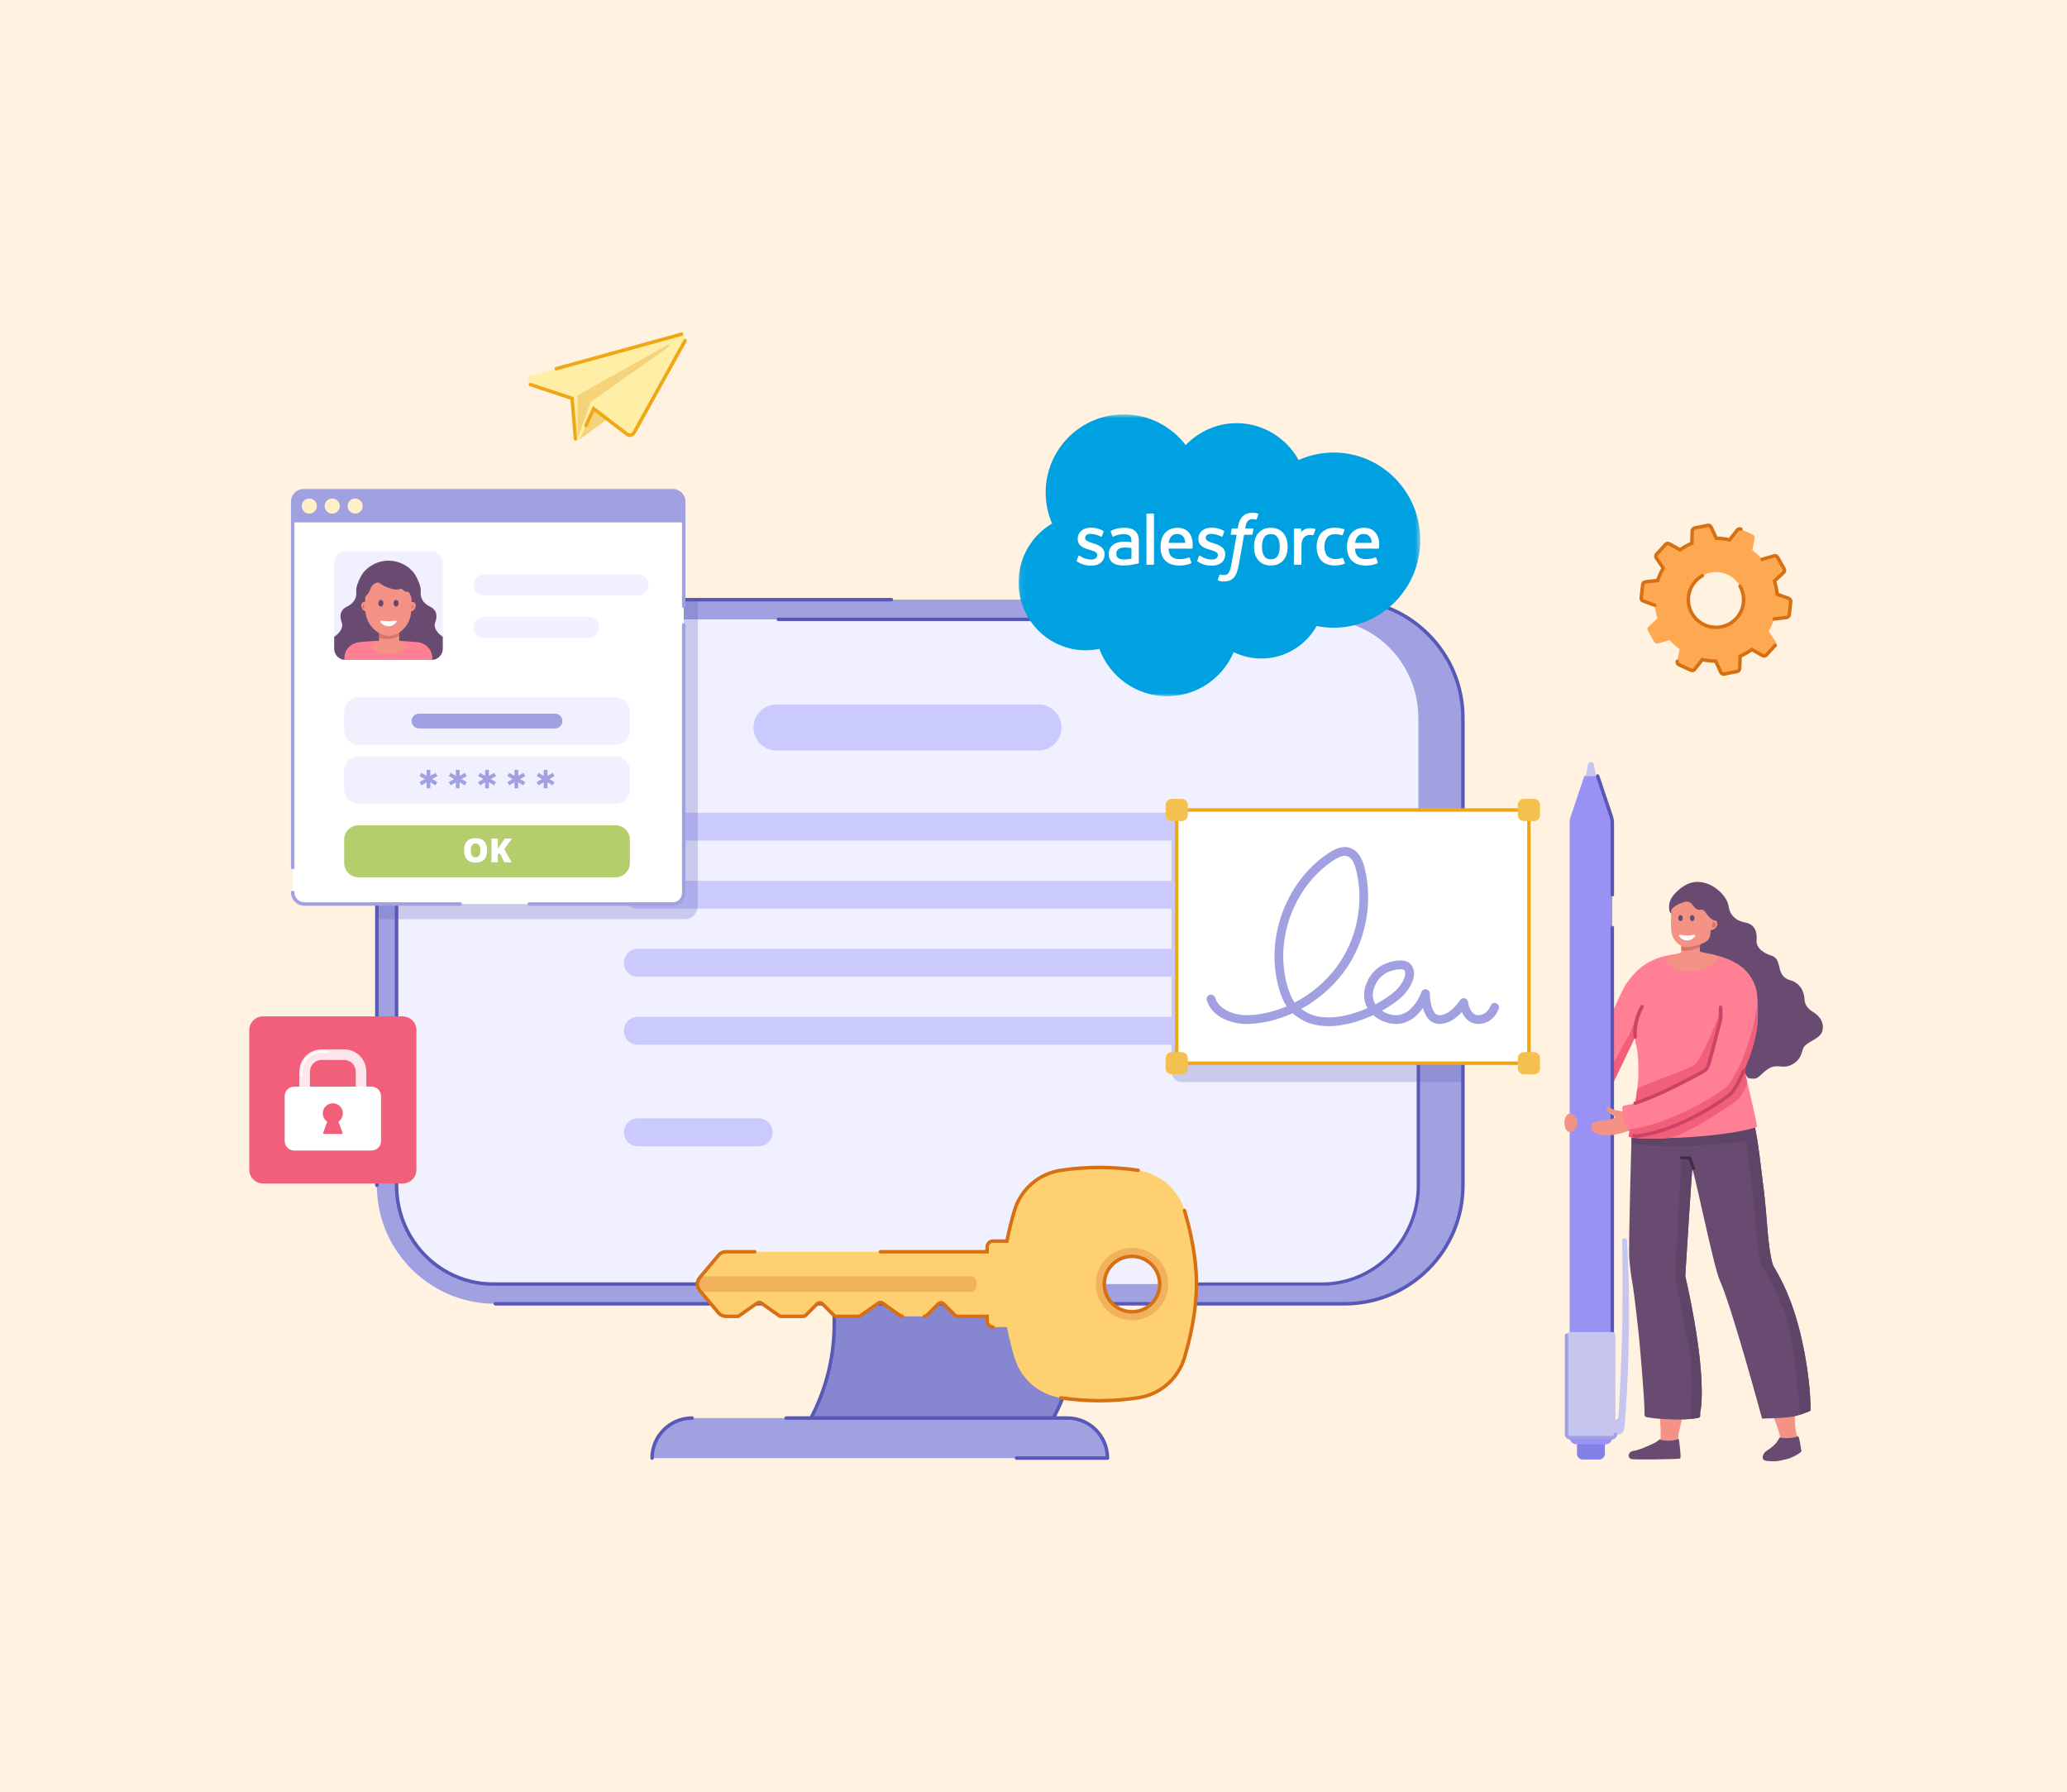 <svg width="398" height="345" viewBox="0 0 398 345" fill="none" xmlns="http://www.w3.org/2000/svg">
<rect width="398" height="345" fill="#FFF2E0"/>
<path d="M111.262 84.859L117.101 80.581L114.104 77.859L111.262 84.859Z" fill="#F5D37B"/>
<path d="M131.419 64.429L101.975 72.487C101.587 72.594 101.573 73.856 102.123 74.043L110.151 76.698L110.796 84.488C110.828 84.912 111.407 85.008 111.573 84.617L114.316 78.679L120.724 83.591C121.169 83.931 121.811 83.797 122.082 83.308L131.911 65.585C132.121 65.228 131.817 64.32 131.419 64.43V64.429Z" fill="#FFEEA6"/>
<path d="M102.123 73.124C101.741 72.998 101.754 72.452 102.142 72.346L115.667 68.623L131.241 64.335C131.641 64.225 131.971 64.657 131.761 65.013L121.825 82.933C121.705 83.15 121.419 83.209 121.222 83.058L112.93 76.698L102.122 73.124L102.123 73.124Z" fill="#FFEEA6"/>
<path d="M111.195 83.939L111.216 76.129L128.526 66.395C128.769 66.265 128.984 66.606 128.762 66.769L113.726 77.389L111.401 83.973C111.357 84.077 111.203 84.051 111.195 83.939Z" fill="#F5D37B"/>
<path d="M107.112 71.314C106.965 71.314 106.83 71.216 106.789 71.067C106.74 70.888 106.845 70.704 107.024 70.655L131.153 64.012C131.332 63.963 131.516 64.067 131.565 64.246C131.614 64.425 131.509 64.609 131.331 64.658L107.201 71.301C107.172 71.309 107.142 71.314 107.112 71.314Z" fill="#EFA716"/>
<path d="M121.282 84.114C121.009 84.114 120.742 84.024 120.521 83.855L114.445 79.198L113.124 82.059C113.046 82.227 112.847 82.3 112.679 82.222C112.511 82.145 112.438 81.945 112.515 81.777L114.188 78.156L120.929 83.323C121.063 83.425 121.234 83.465 121.4 83.43C121.565 83.395 121.707 83.291 121.789 83.143L131.618 65.42C131.708 65.258 131.912 65.199 132.074 65.289C132.236 65.379 132.294 65.583 132.205 65.745L122.376 83.468C122.199 83.786 121.893 84.012 121.536 84.086C121.452 84.104 121.366 84.112 121.281 84.112L121.282 84.114Z" fill="#EFA716"/>
<path d="M110.797 84.822C110.624 84.822 110.478 84.69 110.463 84.514L109.837 76.945L102.019 74.36C101.843 74.302 101.748 74.113 101.806 73.937C101.864 73.76 102.054 73.666 102.23 73.724L110.469 76.448L111.132 84.459C111.147 84.643 111.01 84.806 110.825 84.821C110.816 84.821 110.807 84.822 110.798 84.822H110.797Z" fill="#EFA716"/>
<path d="M201.983 274.552H155.281C158.784 268.605 160.631 261.83 160.631 254.928V241.213H207.332V254.901C207.332 261.465 205.661 267.921 202.477 273.661L201.983 274.552Z" fill="#8686D1"/>
<path d="M201.986 274.887H155.285C155.164 274.887 155.053 274.823 154.994 274.718C154.934 274.614 154.935 274.485 154.995 274.382C158.465 268.492 160.299 261.765 160.299 254.929V241.214C160.299 241.029 160.449 240.879 160.634 240.879H207.335C207.52 240.879 207.67 241.029 207.67 241.214V254.902C207.67 261.507 205.977 268.049 202.773 273.824L202.279 274.715C202.22 274.821 202.107 274.887 201.985 274.887H201.986ZM155.867 274.217H201.789L202.187 273.499C205.337 267.823 207.001 261.393 207.001 254.902V241.549H160.97V254.929C160.97 261.69 159.207 268.346 155.866 274.218L155.867 274.217Z" fill="#5858B7"/>
<path d="M205.529 272.996H133.273C129.013 272.996 125.559 276.45 125.559 280.711H213.244C213.244 276.45 209.789 272.996 205.529 272.996Z" fill="#A1A1E2"/>
<path d="M258.872 251H95.366C87.61 251 80.759 247.129 76.639 241.215C74.067 237.522 72.559 233.033 72.559 228.192V138.25C72.559 125.653 82.77 115.442 95.367 115.442H258.873C271.47 115.442 281.681 125.653 281.681 138.25V228.192C281.681 240.789 271.47 251 258.873 251H258.872Z" fill="#A1A1E2"/>
<path d="M94.919 247.202C88.851 247.202 83.153 244.152 79.678 239.043C77.507 235.851 76.359 232.099 76.359 228.191V138.249C76.359 127.767 84.685 119.239 94.919 119.239H254.545C264.779 119.239 273.105 127.767 273.105 138.249V228.191C273.105 238.673 264.779 247.201 254.545 247.201H94.919V247.202Z" fill="#F0F0FF"/>
<path d="M254.542 247.518H230.391C230.215 247.518 230.074 247.376 230.074 247.202C230.074 247.028 230.216 246.886 230.391 246.886H254.542C264.601 246.886 272.784 238.5 272.784 228.192V192.758C272.784 192.583 272.926 192.442 273.101 192.442C273.276 192.442 273.417 192.583 273.417 192.758V228.192C273.417 238.848 264.949 247.518 254.541 247.518H254.542Z" fill="#5858B7"/>
<path opacity="0.25" d="M281.681 157.328H225.578V206.321C225.578 207.424 226.472 208.318 227.575 208.318H281.681V157.327V157.328Z" fill="#5B5BB5"/>
<path d="M254.547 119.575H149.874C149.689 119.575 149.539 119.425 149.539 119.24C149.539 119.055 149.689 118.905 149.874 118.905H254.547C254.732 118.905 254.882 119.055 254.882 119.24C254.882 119.425 254.732 119.575 254.547 119.575Z" fill="#5858B7"/>
<path d="M205.316 247.537H94.918C88.738 247.537 82.937 244.432 79.4 239.232C77.191 235.984 76.023 232.166 76.023 228.191V138.249C76.023 127.582 84.499 118.904 94.918 118.904H113.833C114.018 118.904 114.168 119.054 114.168 119.239C114.168 119.424 114.018 119.574 113.833 119.574H94.918C84.869 119.574 76.694 127.952 76.694 138.249V228.191C76.694 232.031 77.822 235.718 79.954 238.854C83.366 243.871 88.96 246.867 94.917 246.867H205.315C205.5 246.867 205.65 247.017 205.65 247.202C205.65 247.387 205.5 247.537 205.315 247.537H205.316Z" fill="#5858B7"/>
<path d="M125.558 281.045C125.373 281.045 125.223 280.895 125.223 280.71C125.223 276.271 128.834 272.661 133.272 272.661C133.457 272.661 133.607 272.811 133.607 272.996C133.607 273.181 133.457 273.331 133.272 273.331C129.203 273.331 125.893 276.641 125.893 280.71C125.893 280.895 125.743 281.045 125.558 281.045Z" fill="#5858B7"/>
<path d="M213.245 281.045H195.717C195.532 281.045 195.382 280.895 195.382 280.71C195.382 280.525 195.532 280.375 195.717 280.375H212.902C212.726 276.461 209.488 273.331 205.53 273.331H151.366C151.181 273.331 151.031 273.181 151.031 272.996C151.031 272.811 151.181 272.661 151.366 272.661H205.53C209.969 272.661 213.58 276.272 213.58 280.71C213.58 280.895 213.43 281.045 213.245 281.045Z" fill="#5858B7"/>
<path d="M258.876 251.335H95.37C95.185 251.335 95.035 251.185 95.035 251C95.035 250.815 95.185 250.665 95.37 250.665H258.876C264.879 250.665 270.522 248.327 274.767 244.083C279.012 239.838 281.35 234.195 281.35 228.192V138.25C281.35 132.247 279.012 126.604 274.767 122.359C270.523 118.115 264.879 115.777 258.876 115.777H210.412C210.227 115.777 210.076 115.627 210.076 115.442C210.076 115.257 210.227 115.107 210.412 115.107H258.876C265.058 115.107 270.87 117.514 275.241 121.885C279.612 126.257 282.02 132.068 282.02 138.25V228.192C282.02 234.373 279.612 240.185 275.241 244.556C270.87 248.927 265.058 251.335 258.876 251.335Z" fill="#5858B7"/>
<path d="M72.562 228.527C72.377 228.527 72.227 228.377 72.227 228.192V138.25C72.227 132.068 74.634 126.257 79.005 121.885C83.376 117.514 89.188 115.107 95.37 115.107H171.638C171.823 115.107 171.973 115.257 171.973 115.442C171.973 115.627 171.823 115.777 171.638 115.777H95.37C89.367 115.777 83.724 118.115 79.479 122.359C75.235 126.603 72.897 132.247 72.897 138.25V228.192C72.897 228.377 72.747 228.527 72.562 228.527Z" fill="#5858B7"/>
<path d="M226.65 174.932H122.811C121.328 174.932 120.125 173.729 120.125 172.245C120.125 170.762 121.328 169.559 122.811 169.559H226.65C228.134 169.559 229.337 170.762 229.337 172.245C229.337 173.729 228.134 174.932 226.65 174.932Z" fill="#CACAFF"/>
<path d="M226.65 156.459H122.811C121.328 156.459 120.125 157.662 120.125 159.146C120.125 160.63 121.328 161.832 122.811 161.832H226.65C228.134 161.832 229.337 160.63 229.337 159.146C229.337 157.662 228.134 156.459 226.65 156.459Z" fill="#CACAFF"/>
<path d="M199.954 135.622H149.508C147.059 135.622 145.074 137.607 145.074 140.055C145.074 142.504 147.059 144.489 149.508 144.489H199.954C202.403 144.489 204.388 142.504 204.388 140.055C204.388 137.607 202.403 135.622 199.954 135.622Z" fill="#CACAFF"/>
<path opacity="0.25" d="M95.367 115.443C82.77 115.443 72.559 125.654 72.559 138.251V176.954H131.807C133.221 176.954 134.366 175.822 134.366 174.427V115.443H95.367Z" fill="#5B5BB5"/>
<path d="M226.65 182.658H122.811C121.328 182.658 120.125 183.86 120.125 185.344C120.125 186.828 121.328 188.031 122.811 188.031H226.65C228.134 188.031 229.337 186.828 229.337 185.344C229.337 183.86 228.134 182.658 226.65 182.658Z" fill="#CACAFF"/>
<path d="M226.65 195.756H122.811C121.328 195.756 120.125 196.958 120.125 198.442C120.125 199.926 121.328 201.129 122.811 201.129H226.65C228.134 201.129 229.337 199.926 229.337 198.442C229.337 196.958 228.134 195.756 226.65 195.756Z" fill="#CACAFF"/>
<path d="M146.076 215.302H122.811C121.328 215.302 120.125 216.505 120.125 217.988C120.125 219.472 121.328 220.675 122.811 220.675H146.076C147.56 220.675 148.763 219.472 148.763 217.988C148.763 216.505 147.56 215.302 146.076 215.302Z" fill="#CACAFF"/>
<path d="M219.152 269.102C223.368 268.474 226.846 265.467 228.065 261.382C229.233 257.468 230.382 252.315 230.382 247.203C230.382 242.091 229.232 236.938 228.065 233.024C226.846 228.939 223.368 225.931 219.152 225.304C214.214 224.568 209.194 224.568 204.256 225.304C200.04 225.932 196.562 228.939 195.343 233.024C194.819 234.781 194.299 236.789 193.884 238.93H191.205C190.576 238.93 190.067 239.439 190.067 240.068V240.985H139.8C139.238 240.985 138.705 241.233 138.344 241.664L134.722 245.98C134.129 246.687 134.129 247.718 134.722 248.426L138.344 252.742C138.705 253.173 139.238 253.421 139.8 253.421H141.939C142.087 253.421 142.233 253.376 142.355 253.29L145.773 250.881C146.022 250.705 146.355 250.705 146.603 250.881L150.022 253.29C150.143 253.376 150.288 253.421 150.437 253.421H154.641C154.833 253.421 155.016 253.345 155.151 253.21L157.345 251.016C157.626 250.735 158.082 250.735 158.364 251.016L160.558 253.21C160.693 253.345 160.876 253.421 161.067 253.421H165.271C165.419 253.421 165.565 253.376 165.687 253.29L169.105 250.881C169.354 250.705 169.687 250.705 169.935 250.881L173.354 253.29C173.475 253.376 173.62 253.421 173.769 253.421H177.973C178.165 253.421 178.348 253.345 178.483 253.21L180.677 251.016C180.958 250.735 181.415 250.735 181.696 251.016L183.89 253.21C184.025 253.345 184.208 253.421 184.399 253.421H190.067V254.338C190.067 254.967 190.576 255.476 191.205 255.476H193.884C194.299 257.617 194.819 259.625 195.343 261.382C196.562 265.467 200.04 268.475 204.256 269.102C209.194 269.838 214.214 269.838 219.152 269.102ZM223.298 247.203C223.298 250.148 220.911 252.536 217.966 252.536C215.02 252.536 212.633 250.149 212.633 247.203C212.633 244.257 215.02 241.87 217.966 241.87C220.911 241.87 223.298 244.257 223.298 247.203Z" fill="#FFD071"/>
<path d="M217.966 240.233C214.117 240.233 210.996 243.354 210.996 247.203C210.996 251.052 214.117 254.173 217.966 254.173C221.815 254.173 224.936 251.052 224.936 247.203C224.936 243.354 221.815 240.233 217.966 240.233ZM217.966 252.535C215.021 252.535 212.633 250.148 212.633 247.202C212.633 244.256 215.02 241.869 217.966 241.869C220.912 241.869 223.299 244.256 223.299 247.202C223.299 250.148 220.912 252.535 217.966 252.535Z" fill="#F2B15C"/>
<path d="M186.896 248.696C187.528 248.696 188.039 248.184 188.039 247.553V246.851C188.039 246.219 187.527 245.708 186.896 245.708H134.95L134.722 245.979C134.129 246.686 134.129 247.717 134.722 248.425L134.95 248.696H186.896Z" fill="#F2B15C"/>
<path d="M211.706 269.989C209.201 269.989 206.697 269.804 204.209 269.433C204.025 269.406 203.899 269.235 203.926 269.052C203.954 268.869 204.124 268.742 204.307 268.77C209.216 269.501 214.194 269.501 219.103 268.77C223.177 268.163 226.569 265.225 227.744 261.284C228.795 257.761 230.048 252.459 230.048 247.201C230.048 244.299 229.649 239.5 227.744 233.118C227.692 232.94 227.793 232.754 227.969 232.701C228.146 232.648 228.333 232.749 228.387 232.926C229.45 236.492 230.719 241.862 230.719 247.2C230.719 250.147 230.314 255.015 228.387 261.475C227.137 265.663 223.531 268.787 219.202 269.431C216.715 269.801 214.21 269.987 211.705 269.987L211.706 269.989ZM191.206 255.81C190.394 255.81 189.733 255.15 189.733 254.337V253.756H184.4C184.118 253.756 183.854 253.646 183.654 253.446L181.46 251.252C181.31 251.102 181.065 251.102 180.915 251.252L178.721 253.446C178.522 253.646 178.256 253.756 177.975 253.756C177.79 253.756 177.64 253.605 177.64 253.42C177.64 253.235 177.79 253.085 177.975 253.085C178.077 253.085 178.176 253.044 178.247 252.973L180.441 250.779C180.853 250.367 181.523 250.367 181.935 250.779L184.129 252.973C184.202 253.045 184.299 253.085 184.401 253.085H190.404V254.337C190.404 254.78 190.765 255.14 191.207 255.14C191.392 255.14 191.542 255.29 191.542 255.475C191.542 255.66 191.392 255.81 191.207 255.81H191.206ZM173.77 253.756C173.551 253.756 173.341 253.689 173.161 253.563L169.743 251.153C169.61 251.059 169.432 251.059 169.299 251.153L165.88 253.563C165.701 253.689 165.491 253.756 165.272 253.756H161.068C160.785 253.756 160.521 253.646 160.321 253.446L158.127 251.252C157.977 251.102 157.732 251.102 157.582 251.252L155.388 253.446C155.189 253.646 154.923 253.756 154.642 253.756H150.438C150.219 253.756 150.009 253.689 149.829 253.563L146.411 251.153C146.278 251.059 146.1 251.059 145.967 251.153L142.548 253.563C142.369 253.689 142.159 253.756 141.94 253.756H139.801C139.138 253.756 138.513 253.464 138.087 252.957L134.466 248.64C133.767 247.807 133.767 246.598 134.466 245.765L138.087 241.448C138.513 240.941 139.138 240.649 139.801 240.649H145.321C145.506 240.649 145.656 240.8 145.656 240.985C145.656 241.17 145.506 241.32 145.321 241.32H139.801C139.336 241.32 138.899 241.523 138.601 241.879L134.979 246.196C134.49 246.779 134.49 247.627 134.979 248.209L138.601 252.526C138.899 252.882 139.337 253.085 139.801 253.085H141.94C142.019 253.085 142.096 253.061 142.161 253.015L145.58 250.605C145.943 250.349 146.432 250.349 146.796 250.605L150.214 253.015C150.28 253.061 150.357 253.085 150.437 253.085H154.641C154.744 253.085 154.841 253.045 154.914 252.973L157.108 250.779C157.52 250.367 158.189 250.367 158.601 250.779L160.795 252.973C160.868 253.045 160.965 253.085 161.068 253.085H165.272C165.351 253.085 165.428 253.061 165.494 253.015L168.913 250.605C169.276 250.349 169.765 250.349 170.129 250.605L173.547 253.015C173.613 253.061 173.689 253.085 173.77 253.085C173.955 253.085 174.105 253.235 174.105 253.42C174.105 253.605 173.955 253.756 173.77 253.756ZM217.968 252.869C214.843 252.869 212.3 250.326 212.3 247.201C212.3 244.076 214.843 241.533 217.968 241.533C221.093 241.533 223.636 244.076 223.636 247.201C223.636 250.326 221.093 252.869 217.968 252.869ZM217.968 242.204C215.213 242.204 212.97 244.446 212.97 247.202C212.97 249.958 215.212 252.2 217.968 252.2C220.724 252.2 222.966 249.958 222.966 247.202C222.966 244.446 220.724 242.204 217.968 242.204ZM190.404 241.318H169.511C169.326 241.318 169.176 241.168 169.176 240.983C169.176 240.798 169.326 240.648 169.511 240.648H189.734V240.066C189.734 239.254 190.395 238.593 191.207 238.593H193.611C193.977 236.748 194.453 234.844 195.025 232.927C196.274 228.738 199.88 225.615 204.209 224.97C209.184 224.229 214.229 224.229 219.203 224.97C219.386 224.997 219.512 225.168 219.486 225.351C219.458 225.534 219.288 225.66 219.105 225.633C214.196 224.902 209.218 224.902 204.309 225.633C200.235 226.24 196.843 229.178 195.667 233.119C195.074 235.109 194.585 237.085 194.216 238.992L194.163 239.264H191.207C190.765 239.264 190.404 239.624 190.404 240.067V241.319V241.318Z" fill="#D67013"/>
<path d="M56.367 171.815V96.568C56.367 95.41 57.306 94.471 58.465 94.471H129.56C130.718 94.471 131.657 95.41 131.657 96.568V171.931C131.657 173.089 130.718 174.028 129.56 174.028H58.58C57.357 174.028 56.367 173.037 56.367 171.815Z" fill="white"/>
<path d="M83.114 106.129H66.499C65.313 106.129 64.352 107.091 64.352 108.277V124.892C64.352 126.078 65.313 127.039 66.499 127.039H83.114C84.3 127.039 85.262 126.078 85.262 124.892V108.277C85.262 107.091 84.3 106.129 83.114 106.129Z" fill="#F0F0FF"/>
<path d="M83.111 127.039C84.297 127.039 85.259 126.078 85.259 124.892V122.591C84.607 122.178 83.368 121.077 83.795 119.872C84.465 117.982 83.62 117.193 82.846 116.804C82.404 116.582 80.764 115.834 81.022 113.7C81.1 113.062 80.323 110.966 79.466 110.014C78.275 108.693 76.582 107.936 74.803 107.936C73.025 107.936 71.332 108.693 70.141 110.014C69.283 110.966 68.506 113.062 68.584 113.7C68.842 115.834 67.202 116.582 66.761 116.804C65.987 117.193 65.141 117.982 65.812 119.872C66.239 121.077 64.998 122.178 64.348 122.591V124.892C64.348 126.078 65.309 127.039 66.495 127.039H83.111Z" fill="#694A70"/>
<path d="M83.2 126.235C83.147 125.869 83.032 125.51 82.846 125.19C82.346 124.337 81.467 123.75 80.455 123.637C79.035 123.48 77.018 123.317 74.775 123.317C72.531 123.317 70.514 123.481 69.094 123.637C68.034 123.754 67.12 124.393 66.635 125.313C66.486 125.596 66.396 125.907 66.35 126.224L66.348 126.234C66.308 126.505 66.303 126.771 66.327 127.03C66.381 127.035 66.435 127.039 66.49 127.039H83.106C83.144 127.039 83.182 127.035 83.219 127.033C83.244 126.773 83.239 126.506 83.2 126.234L83.2 126.235Z" fill="#FF7F94"/>
<path d="M79.742 115.956C79.675 115.912 79.442 115.898 79.277 115.891C79.213 115.889 79.279 115.622 79.216 115.172C79.173 114.856 79.026 114.561 78.883 114.27C78.785 114.073 78.686 113.943 78.433 113.935C78.14 113.925 77.839 113.827 77.639 113.6C77.405 113.334 77.155 113.305 76.857 113.424C76.143 113.706 74.124 113.09 72.999 112.195C72.816 112.05 71.682 112.223 71.308 113.415C71.157 113.893 70.919 114.297 70.527 114.66C70.235 114.931 70.336 115.364 70.315 115.764C70.312 115.814 70.27 115.854 70.221 115.853C70.092 115.851 69.968 115.884 69.86 115.956C69.503 116.192 69.457 116.758 69.755 117.22C69.921 117.476 70.156 117.646 70.395 117.706C70.395 117.72 70.394 117.733 70.394 117.747C70.394 119.269 71.48 121.035 72.999 121.891V123.193C72.999 123.362 72.887 123.509 72.726 123.559C72.099 123.754 71.44 124.032 71.44 124.34C71.44 124.93 72.225 125.883 74.935 125.883C77.646 125.883 78.43 124.93 78.43 124.34C78.43 124.032 77.771 123.755 77.144 123.559C76.983 123.509 76.871 123.362 76.871 123.193V121.796C78.245 120.909 79.154 119.214 79.154 117.747C79.154 117.737 79.154 117.727 79.154 117.717C79.411 117.669 79.671 117.495 79.848 117.219C80.146 116.756 80.1 116.191 79.743 115.955L79.742 115.956Z" fill="#F49285"/>
<path d="M73.219 119.606C73.219 119.871 73.927 120.567 74.802 120.567C75.675 120.567 76.384 119.871 76.384 119.606C76.384 119.34 75.675 119.606 74.802 119.606C73.927 119.606 73.219 119.34 73.219 119.606Z" fill="#FDFDFF"/>
<path d="M69.972 116.438C69.843 116.45 69.751 116.613 69.767 116.801C69.784 116.99 69.902 117.134 70.032 117.122C70.162 117.11 70.16 116.969 70.143 116.78C70.126 116.591 70.101 116.426 69.971 116.437L69.972 116.438ZM79.225 116.781C79.209 116.969 79.207 117.111 79.336 117.123C79.466 117.134 79.585 116.991 79.601 116.802C79.618 116.613 79.526 116.451 79.396 116.439C79.267 116.428 79.242 116.592 79.225 116.781L79.225 116.781Z" fill="#D77567"/>
<path d="M76.87 122.371V121.797C76.28 122.178 75.604 122.41 74.878 122.41C74.213 122.41 73.576 122.215 73 121.891V122.862C73.643 122.987 74.37 123.061 75.093 122.991C75.766 122.926 76.425 122.622 76.87 122.371Z" fill="#D77567"/>
<path d="M73.339 116.78C73.611 116.78 73.831 116.489 73.831 116.132C73.831 115.774 73.611 115.484 73.339 115.484C73.068 115.484 72.848 115.774 72.848 116.132C72.848 116.489 73.068 116.78 73.339 116.78Z" fill="#694A70"/>
<path d="M76.757 116.132C76.757 116.489 76.537 116.78 76.265 116.78C75.993 116.78 75.773 116.489 75.773 116.132C75.773 115.774 75.993 115.484 76.265 115.484C76.537 115.484 76.757 115.774 76.757 116.132Z" fill="#694A70"/>
<path d="M122.88 110.585H93.197C92.083 110.585 91.18 111.488 91.18 112.602C91.18 113.716 92.083 114.619 93.197 114.619H122.88C123.994 114.619 124.897 113.716 124.897 112.602C124.897 111.488 123.994 110.585 122.88 110.585Z" fill="#F0F0FF"/>
<path d="M93.197 118.774H113.311C114.424 118.774 115.328 119.677 115.328 120.791C115.328 121.905 114.424 122.808 113.311 122.808H93.197C92.083 122.808 91.18 121.905 91.18 120.791C91.18 119.677 92.083 118.774 93.197 118.774Z" fill="#F0F0FF"/>
<path d="M56.367 96.388V100.558H131.657V96.388C131.657 95.23 130.718 94.291 129.56 94.291H58.465C57.306 94.291 56.367 95.23 56.367 96.388Z" fill="#A1A1E2"/>
<path d="M59.553 98.88C60.356 98.88 61.008 98.228 61.008 97.425C61.008 96.621 60.356 95.97 59.553 95.97C58.749 95.97 58.098 96.621 58.098 97.425C58.098 98.228 58.749 98.88 59.553 98.88Z" fill="#FFF0C7"/>
<path d="M63.967 98.88C64.77 98.88 65.422 98.228 65.422 97.425C65.422 96.621 64.77 95.97 63.967 95.97C63.163 95.97 62.512 96.621 62.512 97.425C62.512 98.228 63.163 98.88 63.967 98.88Z" fill="#FFF0C7"/>
<path d="M68.385 98.88C69.188 98.88 69.84 98.228 69.84 97.425C69.84 96.621 69.188 95.97 68.385 95.97C67.581 95.97 66.93 96.621 66.93 97.425C66.93 98.228 67.581 98.88 68.385 98.88Z" fill="#FFF0C7"/>
<path d="M56.362 167.35C56.178 167.35 56.027 167.2 56.027 167.015V96.568C56.027 95.227 57.119 94.135 58.46 94.135H129.555C130.897 94.135 131.988 95.227 131.988 96.568V116.73C131.988 116.915 131.838 117.065 131.653 117.065C131.468 117.065 131.318 116.915 131.318 116.73V96.568C131.318 95.597 130.527 94.805 129.555 94.805H58.46C57.489 94.805 56.698 95.597 56.698 96.568V167.014C56.698 167.199 56.547 167.349 56.362 167.349V167.35Z" fill="#A1A1E2"/>
<path d="M88.611 174.363H58.575C57.17 174.363 56.027 173.22 56.027 171.815C56.027 171.63 56.178 171.48 56.362 171.48C56.547 171.48 56.698 171.63 56.698 171.815C56.698 172.851 57.54 173.693 58.575 173.693H88.611C88.796 173.693 88.946 173.843 88.946 174.028C88.946 174.213 88.796 174.363 88.611 174.363Z" fill="#A1A1E2"/>
<path d="M129.556 174.363H101.913C101.728 174.363 101.578 174.213 101.578 174.028C101.578 173.843 101.728 173.693 101.913 173.693H129.556C130.528 173.693 131.319 172.902 131.319 171.93V120.303C131.319 120.118 131.469 119.968 131.654 119.968C131.839 119.968 131.989 120.118 131.989 120.303V171.93C131.989 173.272 130.898 174.363 129.556 174.363Z" fill="#A1A1E2"/>
<path d="M69.036 134.249H118.518C120.046 134.249 121.285 135.489 121.285 137.016V140.612C121.285 142.14 120.046 143.379 118.518 143.379H69.036C67.509 143.379 66.269 142.14 66.269 140.612V137.016C66.269 135.489 67.509 134.249 69.036 134.249Z" fill="#F0F0FF"/>
<path d="M106.868 140.243H80.679C79.89 140.243 79.25 139.603 79.25 138.814C79.25 138.025 79.89 137.385 80.679 137.385H106.868C107.657 137.385 108.297 138.025 108.297 138.814C108.297 139.603 107.657 140.243 106.868 140.243Z" fill="#A1A1E2"/>
<path d="M69.036 145.6H118.518C120.046 145.6 121.285 146.839 121.285 148.367V151.963C121.285 153.49 120.046 154.73 118.518 154.73H69.036C67.509 154.73 66.269 153.49 66.269 151.963V148.367C66.269 146.839 67.509 145.6 69.036 145.6Z" fill="#F0F0FF"/>
<path d="M84.221 149.405L83.861 148.782L82.859 149.36V148.203H82.138V149.36L81.138 148.782L80.777 149.405L81.779 149.984L80.777 150.562L81.138 151.186L82.138 150.607V151.764H82.859V150.607L83.861 151.186L84.221 150.562L83.219 149.984L84.221 149.405Z" fill="#A1A1E2"/>
<path d="M89.862 149.405L89.502 148.782L88.5 149.36V148.203H87.78V149.36L86.778 148.782L86.418 149.405L87.42 149.984L86.418 150.562L86.778 151.186L87.78 150.607V151.764H88.5V150.607L89.502 151.186L89.862 150.562L88.861 149.984L89.862 149.405Z" fill="#A1A1E2"/>
<path d="M95.503 149.405L95.143 148.782L94.141 149.36V148.203H93.421V149.36L92.419 148.782L92.059 149.405L93.06 149.984L92.059 150.562L92.419 151.186L93.421 150.607V151.764H94.141V150.607L95.143 151.186L95.503 150.562L94.501 149.984L95.503 149.405Z" fill="#A1A1E2"/>
<path d="M101.139 149.405L100.779 148.782L99.778 149.36V148.203H99.057V149.36L98.055 148.782L97.695 149.405L98.697 149.984L97.695 150.562L98.055 151.186L99.057 150.607V151.764H99.778V150.607L100.779 151.186L101.139 150.562L100.137 149.984L101.139 149.405Z" fill="#A1A1E2"/>
<path d="M106.779 149.405L106.419 148.782L105.417 149.36V148.203H104.697V149.36L103.696 148.782L103.336 149.405L104.338 149.984L103.336 150.562L103.696 151.186L104.697 150.607V151.764H105.417V150.607L106.419 151.186L106.779 150.562L105.778 149.984L106.779 149.405Z" fill="#A1A1E2"/>
<path d="M69.036 158.878H118.518C120.046 158.878 121.285 160.117 121.285 161.645V166.13C121.285 167.657 120.046 168.897 118.518 168.897H69.036C67.509 168.897 66.269 167.657 66.269 166.13V161.645C66.269 160.117 67.509 158.878 69.036 158.878Z" fill="#B4CE6E"/>
<path d="M93.797 163.717C93.797 164.486 93.608 165.07 93.231 165.471C92.854 165.871 92.302 166.07 91.574 166.07C90.847 166.07 90.308 165.869 89.925 165.467C89.543 165.065 89.352 164.479 89.352 163.711C89.352 162.942 89.542 162.369 89.922 161.968C90.302 161.567 90.855 161.367 91.58 161.367C92.304 161.367 92.858 161.566 93.233 161.964C93.608 162.361 93.795 162.946 93.795 163.717H93.797ZM90.653 163.717C90.653 164.601 90.96 165.043 91.575 165.043C91.888 165.043 92.119 164.935 92.27 164.721C92.421 164.506 92.497 164.172 92.497 163.717C92.497 163.262 92.421 162.924 92.268 162.706C92.115 162.488 91.886 162.38 91.581 162.38C90.963 162.38 90.653 162.826 90.653 163.718V163.717Z" fill="white"/>
<path d="M98.525 166.008H97.131L96.227 164.26L95.862 164.479V166.008H94.621V161.438H95.862V163.423C95.924 163.3 96.05 163.106 96.24 162.838L97.199 161.438H98.55L97.109 163.485L98.525 166.008Z" fill="white"/>
<path d="M77.541 195.664H50.642C49.183 195.664 48 196.847 48 198.306V225.205C48 226.664 49.183 227.847 50.642 227.847H77.541C79 227.847 80.182 226.664 80.182 225.205V198.306C80.182 196.847 79 195.664 77.541 195.664Z" fill="#F25F7B"/>
<path d="M70.536 211.297H68.501V206.312C68.501 205.063 67.485 204.048 66.237 204.048H61.939C60.691 204.048 59.676 205.064 59.676 206.312V211.297H57.641V206.312C57.641 203.941 59.569 202.013 61.94 202.013H66.238C68.609 202.013 70.537 203.942 70.537 206.312V211.297H70.536Z" fill="#FFE6EC"/>
<path d="M58.095 207.288C57.995 207.288 57.914 207.206 57.914 207.107V206.255C57.914 204.066 59.696 202.284 61.886 202.284H63.121C63.221 202.284 63.301 202.365 63.301 202.464C63.301 202.563 63.22 202.645 63.121 202.645H61.886C59.895 202.645 58.276 204.264 58.276 206.254V207.106C58.276 207.206 58.195 207.287 58.096 207.287L58.095 207.288Z" fill="white"/>
<path d="M71.53 209.194H56.649C55.635 209.194 54.812 210.016 54.812 211.03V219.66C54.812 220.674 55.635 221.497 56.649 221.497H71.53C72.544 221.497 73.367 220.674 73.367 219.66V211.03C73.367 210.016 72.544 209.194 71.53 209.194Z" fill="white"/>
<path d="M65.172 215.928C65.685 215.58 66.022 214.993 66.022 214.327C66.022 213.26 65.156 212.394 64.088 212.394C63.02 212.394 62.156 213.259 62.156 214.327C62.156 214.993 62.493 215.58 63.005 215.928L62.23 218.06C62.188 218.175 62.272 218.295 62.394 218.295H65.784C65.905 218.295 65.99 218.175 65.948 218.06L65.172 215.928Z" fill="#F25F7B"/>
<path d="M294.396 155.939H226.578V204.686H294.396V155.939Z" fill="white"/>
<path d="M294.73 205.02H226.242V155.604H294.73V205.02ZM226.912 204.35H294.06V156.274H226.912V204.35Z" fill="#EFA716"/>
<path d="M295.364 153.802H293.426C292.781 153.802 292.258 154.324 292.258 154.97V156.908C292.258 157.553 292.781 158.076 293.426 158.076H295.364C296.009 158.076 296.532 157.553 296.532 156.908V154.97C296.532 154.324 296.009 153.802 295.364 153.802Z" fill="#F4C151"/>
<path d="M295.364 202.548H293.426C292.781 202.548 292.258 203.071 292.258 203.716V205.654C292.258 206.299 292.781 206.822 293.426 206.822H295.364C296.009 206.822 296.532 206.299 296.532 205.654V203.716C296.532 203.071 296.009 202.548 295.364 202.548Z" fill="#F4C151"/>
<path d="M227.548 153.802H225.609C224.964 153.802 224.441 154.324 224.441 154.97V156.908C224.441 157.553 224.964 158.076 225.609 158.076H227.548C228.193 158.076 228.716 157.553 228.716 156.908V154.97C228.716 154.324 228.193 153.802 227.548 153.802Z" fill="#F4C151"/>
<path d="M227.548 202.548H225.609C224.964 202.548 224.441 203.071 224.441 203.716V205.654C224.441 206.299 224.964 206.822 225.609 206.822H227.548C228.193 206.822 228.716 206.299 228.716 205.654V203.716C228.716 203.071 228.193 202.548 227.548 202.548Z" fill="#F4C151"/>
<path d="M255.794 197.548C254.596 197.548 253.475 197.396 252.46 197.089C251.207 196.709 249.915 195.976 248.892 195.063C246.207 196.284 243.35 197.006 240.513 197.124C238.848 197.195 237.084 196.844 235.673 196.166C233.96 195.342 232.818 194.097 232.37 192.565C232.24 192.118 232.495 191.65 232.943 191.519C233.39 191.387 233.858 191.645 233.989 192.092C234.669 194.412 237.819 195.55 240.443 195.439C242.906 195.336 245.388 194.741 247.741 193.733C247.106 192.779 246.717 191.736 246.434 190.855C243.347 181.215 247.4 169.758 255.863 164.204C256.858 163.552 258.356 162.739 259.89 163.21C261.259 163.63 262.223 164.927 262.756 167.064C263.596 170.436 263.665 174.075 262.956 177.585C262.247 181.096 260.772 184.422 258.69 187.204C256.51 190.117 253.682 192.522 250.545 194.237C251.283 194.789 252.128 195.226 252.949 195.475C255.499 196.247 258.903 195.865 262.535 194.401C262.8 194.294 263.06 194.185 263.314 194.072C262.368 192.438 262.429 190.462 263.487 188.5C265.286 185.162 268.772 184.903 269.797 184.903C270.822 184.903 271.622 185.382 272.018 186.216C272.31 186.83 272.757 188.537 270.631 191.143C269.733 192.244 268.055 193.495 266.081 194.581C266.936 195.148 267.956 195.439 268.797 195.439C272.13 195.439 273.663 191.056 273.678 191.011C273.811 190.62 274.209 190.382 274.617 190.451C275.025 190.52 275.322 190.874 275.32 191.287C275.316 192.053 275.496 194.236 276.363 195.107C276.588 195.333 276.835 195.439 277.141 195.439C279.307 195.439 281.103 192.595 281.121 192.566C281.308 192.259 281.67 192.104 282.022 192.182C282.375 192.26 282.637 192.552 282.678 192.91C282.681 192.934 282.999 195.439 284.616 195.439C286.388 195.439 286.985 193.676 286.991 193.658C287.135 193.216 287.612 192.975 288.054 193.119C288.496 193.264 288.738 193.741 288.593 194.183C288.554 194.303 287.596 197.125 284.615 197.125C283.304 197.125 282.222 196.373 281.566 195.009C281.538 194.952 281.512 194.894 281.487 194.837C280.534 195.88 279.004 197.126 277.14 197.126C276.387 197.126 275.704 196.838 275.164 196.295C274.576 195.702 274.213 194.865 273.99 194.042C272.964 195.528 271.283 197.126 268.797 197.126C267.217 197.126 265.594 196.465 264.424 195.42C264.009 195.612 263.589 195.795 263.165 195.966C260.564 197.014 258.042 197.549 255.793 197.549L255.794 197.548ZM269.797 186.588C269.008 186.588 266.328 186.784 264.972 189.3C264.183 190.765 264.122 192.136 264.798 193.269C264.812 193.291 264.826 193.314 264.839 193.337C267.018 192.194 268.623 190.936 269.325 190.076C270.486 188.653 270.749 187.475 270.495 186.939C270.454 186.853 270.329 186.589 269.797 186.589V186.588ZM258.941 164.757C258.368 164.757 257.67 165.037 256.789 165.615C248.937 170.767 245.176 181.397 248.041 190.341C248.408 191.486 248.806 192.343 249.286 193.002C252.391 191.392 255.198 189.055 257.34 186.194C259.273 183.611 260.644 180.519 261.304 177.253C261.963 173.986 261.9 170.604 261.121 167.474C260.741 165.95 260.161 165.058 259.397 164.823C259.254 164.779 259.103 164.757 258.942 164.757H258.941Z" fill="#A1A1E2"/>
<path d="M322.832 276.947C322.028 277.184 320.801 277.264 319.967 277.097C319.648 277.033 319.455 277.129 319.241 277.359C318.843 277.788 315.541 279.212 314.673 279.29C314.35 279.318 314.039 279.416 313.806 279.688C313.46 280.094 313.566 280.633 314.03 280.875C314.379 281.058 323.042 280.925 323.497 280.797C323.763 280.721 323.373 277.961 323.326 277.41C323.299 277.099 323.115 276.863 322.831 276.947H322.832Z" fill="#694A70"/>
<path d="M346.527 277.405C346.36 276.5 346.321 276.37 345.474 276.596C344.802 276.776 343.831 276.877 343.13 276.674C342.89 276.604 342.672 276.696 342.532 276.956C342.345 277.304 342.088 277.722 341.807 277.997C341.291 278.504 340.887 278.841 340.282 279.213C339.849 279.479 339.53 279.85 339.42 280.379C339.338 280.774 339.487 281.056 339.857 281.181C340.185 281.293 341.423 281.342 341.761 281.317C342.852 281.234 343.046 281.111 344.122 280.883C344.936 280.711 346.87 279.668 346.864 279.333C346.752 278.689 346.647 278.046 346.529 277.404L346.527 277.405Z" fill="#694A70"/>
<path d="M346.027 276.525C346.03 276.535 346.026 276.545 346.017 276.551C345.97 276.577 345.801 276.658 345.391 276.728C344.56 276.869 343.864 276.951 342.916 276.775C342.843 276.762 342.786 276.703 342.771 276.631C342.455 275.076 341.682 273.447 341.315 272.187C341.439 272.185 342.192 272.185 342.315 272.187C343.44 272.206 344.439 271.804 345.438 271.393C345.779 273.097 345.377 274.101 346.028 276.526L346.027 276.525ZM319.648 273.088C319.678 273.895 319.792 275.04 319.751 277.098C319.753 277.154 319.793 277.2 319.848 277.211C320.018 277.244 320.414 277.325 321.173 277.358C321.98 277.392 322.78 277.164 323.029 277.085C323.078 277.07 323.11 277.026 323.112 276.976C323.167 275.599 323.642 274.564 323.798 273.239C322.506 273.355 320.938 273.168 319.648 273.088Z" fill="#F49285"/>
<path d="M348.392 271.686C348.556 271.624 348.658 271.486 348.635 271.284C348.56 270.63 348.737 266.092 346.966 258.038C345.196 249.983 342.591 245.648 341.528 243.832C340.912 242.78 340.438 238.227 340.365 237.143C340.27 235.718 339.809 230.468 339.636 229.274C339.373 227.451 338.461 218.594 337.765 216.52C337.516 215.78 336.794 215.985 336.481 215.275C334.491 215.536 326.645 214.839 325.369 214.925C324.876 214.958 324.382 214.94 323.889 214.997C323.365 215.056 316.218 214.765 314.575 214.918C314.456 214.929 314.265 216.652 314.204 217.505C314.163 218.09 313.54 239.965 313.714 242.288C313.85 244.094 314.12 245.874 314.426 247.653C314.612 248.733 315.331 254.831 315.529 256.797C315.79 259.393 316.714 269.757 316.652 272.248C316.642 272.637 316.785 272.783 317.116 272.827C317.803 272.921 318.488 273.064 319.177 273.107C321.196 273.234 323.215 273.435 325.24 273.196C325.846 273.124 326.458 273.087 327.054 272.93C327.267 272.874 327.375 272.766 327.367 272.522C327.358 272.255 327.339 271.975 327.401 271.72C327.56 271.063 327.615 270.187 327.645 269.519C328.054 260.456 324.498 245.664 324.498 245.664C324.498 245.664 325.721 226.054 325.845 225.045C326.392 226.139 329.957 243.876 331.161 246.539C333.486 251.675 339.282 273.1 339.282 273.1C339.282 273.1 342.526 273.037 344.377 272.837C346.228 272.637 347.084 272.18 348.392 271.685V271.686Z" fill="#694A70"/>
<path d="M314.117 220.208C314.163 218.645 314.196 217.626 314.205 217.505C314.266 216.652 314.457 214.93 314.576 214.918C316.219 214.766 323.364 215.057 323.89 214.997C324.383 214.941 324.877 214.958 325.37 214.925C326.645 214.839 334.492 215.536 336.481 215.275C336.795 215.985 337.518 215.78 337.766 216.52C338.462 218.594 339.373 227.451 339.637 229.274C339.809 230.468 340.271 235.718 340.366 237.143C340.439 238.227 340.913 242.78 341.529 243.832C342.592 245.648 345.197 249.983 346.967 258.038C348.738 266.092 348.561 270.629 348.636 271.284C348.659 271.486 348.557 271.624 348.393 271.686C347.774 271.919 347.257 272.145 346.687 272.339C346.295 268.381 345.33 259.02 344.692 256.012C343.875 252.16 340.256 244.922 339.398 244.09C338.54 243.258 337.805 233.017 337.572 230.333C337.338 227.648 336.183 219.711 336.183 219.711C336.183 219.711 334.653 220.061 326.432 220.528C321.875 220.786 317.297 220.507 314.118 220.208H314.117Z" fill="#5E4466"/>
<path d="M322.513 245.624L323.789 222.9H325.38L325.919 225.008L325.932 225.28C325.897 225.173 325.868 225.094 325.844 225.046C325.721 226.056 324.497 245.666 324.497 245.666C324.497 245.666 328.052 260.457 327.643 269.521C327.613 270.188 327.558 271.065 327.399 271.722C327.337 271.977 327.356 272.256 327.365 272.524C327.373 272.768 327.265 272.876 327.052 272.932C326.548 273.064 326.032 273.112 325.517 273.166C325.704 270.741 326.034 264.882 325.417 261.032C324.613 256.013 322.512 245.625 322.512 245.625L322.513 245.624Z" fill="#5E4466"/>
<path d="M323.797 222.569C324.227 222.67 324.712 222.639 325.193 222.631C325.472 222.626 325.621 222.747 325.71 223.018C325.905 223.605 326.119 224.186 326.33 224.767C326.393 224.94 326.437 225.114 326.245 225.212C326.036 225.321 325.901 225.175 325.831 224.996C325.64 224.511 325.445 224.025 325.3 223.524C325.215 223.233 325.081 223.138 324.8 223.164C324.532 223.189 324.259 223.172 323.99 223.163C323.873 223.16 323.755 223.139 323.644 223.107C323.478 223.059 323.373 222.942 323.416 222.754C323.456 222.577 323.6 222.552 323.798 222.569H323.797Z" fill="#422B49"/>
<path d="M321.39 174.86C321.421 175.206 321.432 175.615 321.712 175.812C321.937 175.971 322 176.152 322.078 176.406C322.408 176.221 335.41 207.315 336.673 207.56C338.693 207.953 338.442 207.218 340.321 205.875C342.199 204.532 343.183 206.021 345.176 204.864C347.17 203.707 346.821 202.116 347.444 201.425C348.465 200.294 350.509 199.937 350.897 198.479C351.265 197.094 350.626 195.695 348.968 194.73C348.813 194.641 348.658 194.543 348.526 194.425C347.916 193.881 347.509 193.301 347.463 192.383C347.372 190.549 346.317 189.154 344.751 188.721C341.633 187.857 343.476 184.668 340.997 183.941C340.097 183.679 338.095 182.722 338.231 181.055C338.44 178.518 337.146 177.824 336.07 177.599C335.456 177.47 333.2 177.085 332.824 174.382C332.58 172.632 330.007 169.774 326.785 169.777C325.221 169.779 323.877 170.669 322.76 171.753C321.901 172.587 321.273 173.573 321.389 174.86L321.39 174.86Z" fill="#694A70"/>
<path d="M305.273 204.793C308.005 201.746 311.782 190.928 313.421 189.004C314.107 188.2 316.161 184.619 321.915 183.811C322.986 183.661 323.998 183.339 323.998 183.339C323.998 183.339 328.582 183.488 328.779 183.528C329.229 183.616 329.681 183.706 330.126 183.819C331.808 184.244 333.447 184.815 334.883 185.793C336.459 186.868 337.63 188.494 338.145 190.401C338.359 191.196 338.529 193.097 338.455 195.404C338.38 197.723 335.792 205.646 335.792 205.646C335.792 205.646 338.506 216.822 338.297 216.929C337.405 217.385 331.905 218.656 323.407 219.014C318.39 219.225 313.857 219.284 313.596 218.758C313.661 218.183 314 216.722 314.372 214.878C314.894 212.299 315.482 208.969 315.482 206.259C315.482 201.613 314.922 201.323 314.843 200.283C314.814 199.825 314.843 199.633 314.843 199.633C314.843 199.633 311.278 207.132 309.979 209.778C309.979 209.778 305.244 204.953 305.274 204.793L305.273 204.793Z" fill="#FF7F94"/>
<path d="M313.439 199.674C312.625 200.837 310.636 204.912 308.613 208.275C309.624 209.321 309.981 209.777 309.981 209.777C311.28 207.131 314.845 199.632 314.845 199.632C314.681 197.605 315.237 195.837 315.68 194.793C314.816 195.576 314.253 198.509 313.439 199.674Z" fill="#F25F7B"/>
<path d="M314.845 199.967C314.672 199.967 314.525 199.834 314.511 199.659C314.242 196.339 315.819 193.732 315.886 193.622C315.982 193.465 316.189 193.415 316.347 193.512C316.504 193.609 316.553 193.815 316.457 193.973C316.442 193.998 314.929 196.511 315.179 199.606C315.194 199.79 315.056 199.951 314.872 199.967C314.863 199.967 314.854 199.967 314.845 199.967Z" fill="#CC4465"/>
<path d="M314.444 219.038C314.436 219.037 314.428 219.036 314.42 219.035C313.977 218.975 313.694 218.892 313.609 218.782C313.603 218.774 313.597 218.766 313.594 218.758C313.656 218.203 313.973 216.827 314.329 215.079C314.343 215.012 314.357 214.945 314.37 214.877L335.791 205.646C335.791 205.646 336.058 206.745 336.418 208.257C336.269 209.563 335.276 210.685 334.984 211.326C334.691 211.968 324.42 218.745 321.372 219.091C319.339 219.321 317.465 219.189 316.074 219.148C316.021 219.146 315.968 219.145 315.917 219.143C315.819 219.139 315.724 219.136 315.631 219.131C315.537 219.127 315.446 219.122 315.356 219.117C315.268 219.111 315.181 219.106 315.098 219.101C315.057 219.098 315.016 219.094 314.975 219.092C314.895 219.086 314.818 219.078 314.745 219.071C314.704 219.068 314.664 219.063 314.626 219.059C314.563 219.052 314.503 219.044 314.445 219.037L314.444 219.038Z" fill="#F25F7B"/>
<path d="M327.993 206.25C325.853 207.433 319.119 211.07 314.84 212.377C314.999 211.457 315.145 210.503 315.257 209.559C319.197 207.752 325.391 205.761 326.37 204.938C327.536 203.958 330.137 197.59 330.672 196.259C330.736 196.098 330.781 195.931 330.805 195.759L331.076 193.797L331.343 195.98C331.343 195.98 329.572 203.077 328.909 205.136C328.756 205.61 328.429 206.008 327.993 206.249V206.25Z" fill="#F25F7B"/>
<path d="M320.145 228.552L320.147 228.549V228.552H320.145Z" fill="#5E4466"/>
<path d="M321.465 226.409C321.493 226.36 321.523 226.306 321.548 226.26C321.594 226.174 321.653 226.095 321.645 225.966L321.683 226.055L321.465 226.41V226.409Z" fill="#5E4466"/>
<path d="M326.41 186.914C325.921 186.941 325.431 186.934 324.99 186.942C323.864 186.837 322.806 186.674 321.823 186.185C321.397 185.972 321.107 185.629 320.858 185.246C320.658 184.94 320.787 184.603 321.203 184.414C321.682 184.197 322.176 184.013 322.67 183.834C323.917 183.382 323.639 183.694 323.737 182.359C323.745 182.254 323.732 182.099 323.732 182.099C323.732 182.099 323.6 182.003 323.499 181.94C322.456 181.301 321.92 180.327 321.8 179.134C321.671 177.858 321.793 176.577 321.802 175.299C321.804 175.02 322.022 174.882 322.192 174.728C322.83 174.152 323.621 173.86 324.423 173.623C325.025 173.445 325.533 173.69 325.909 174.213C326.062 174.425 326.206 174.642 326.41 174.819C326.73 175.097 327.089 175.219 327.503 175.141C327.827 175.08 328.059 175.184 328.24 175.454C328.512 175.863 328.838 176.232 329.171 176.593C329.486 176.933 329.844 177.196 330.331 177.241C330.588 177.265 330.757 177.722 330.658 178.077C330.532 178.526 330.215 178.809 329.807 178.99C329.662 179.055 329.658 179.117 329.403 179.035C329.376 180.948 328.664 181.298 327.531 181.738C327.42 181.781 327.354 181.841 327.349 181.972C327.338 182.318 327.32 182.666 327.294 183.012C327.282 183.184 327.363 183.226 327.517 183.262C328.399 183.473 329.281 183.685 330.156 183.924C330.93 184.136 331.018 184.387 330.473 184.963C329.373 186.124 328.031 186.826 326.409 186.915L326.41 186.914Z" fill="#F49285"/>
<path d="M323.266 180.095C323.266 180.36 323.974 181.057 324.848 181.057C325.722 181.057 326.431 180.36 326.431 180.095C326.431 179.83 325.722 180.095 324.848 180.095C323.974 180.095 323.266 179.83 323.266 180.095Z" fill="#FDFDFF"/>
<path d="M330.164 178.46C330.06 178.561 329.936 178.582 329.805 178.509C329.701 178.451 329.628 178.347 329.683 178.243C329.797 178.024 329.656 177.715 329.896 177.561C330.065 177.452 330.355 177.797 330.342 178.08C330.322 178.225 330.272 178.358 330.164 178.46Z" fill="#D77466"/>
<path d="M324.112 183.018C323.892 182.981 323.78 182.85 323.723 182.672C323.726 182.587 323.732 182.497 323.739 182.392C323.746 182.291 323.766 182.167 323.735 182.099C323.948 182.217 323.994 182.229 324.204 182.265C325.54 182.488 327.356 181.816 327.491 181.761C327.407 181.803 327.356 181.862 327.353 181.973C327.348 182.098 327.339 182.224 327.333 182.349C326.502 182.792 324.646 183.182 324.111 183.019L324.112 183.018Z" fill="#D77466"/>
<path d="M325.395 176.745C325.395 177.068 325.59 177.329 325.832 177.329C326.075 177.329 326.27 177.068 326.27 176.745C326.27 176.423 326.075 176.162 325.832 176.162C325.59 176.162 325.395 176.423 325.395 176.745Z" fill="#694A70"/>
<path d="M323.582 177.329C323.824 177.329 324.02 177.068 324.02 176.745C324.02 176.423 323.824 176.162 323.582 176.162C323.341 176.162 323.145 176.423 323.145 176.745C323.145 177.068 323.341 177.329 323.582 177.329Z" fill="#694A70"/>
<path d="M303.652 277.843H309.024V279.873C309.024 280.485 308.528 280.981 307.916 280.981H304.761C304.149 280.981 303.653 280.485 303.653 279.873V277.843H303.652Z" fill="#8380E8"/>
<path d="M310.446 158.406V276.737C310.446 277.465 309.856 278.054 309.129 278.054H303.551C302.823 278.054 302.234 277.464 302.234 276.737V158.406C302.234 157.998 302.301 157.593 302.431 157.206L305.064 149.377H307.616L310.249 157.206C310.38 157.593 310.446 157.999 310.446 158.406Z" fill="#9992F4"/>
<path d="M310.445 277.072C310.26 277.072 310.109 276.922 310.109 276.737V178.571C310.109 178.386 310.26 178.236 310.445 178.236C310.63 178.236 310.78 178.386 310.78 178.571V276.737C310.78 276.922 310.63 277.072 310.445 277.072Z" fill="#5858B7"/>
<path d="M310.449 172.579C310.264 172.579 310.114 172.429 310.114 172.244V158.407C310.114 158.034 310.054 157.667 309.936 157.313L307.303 149.484C307.244 149.309 307.338 149.119 307.514 149.06C307.69 149.001 307.879 149.096 307.938 149.271L310.571 157.1C310.713 157.521 310.785 157.962 310.785 158.407V172.244C310.785 172.429 310.634 172.579 310.449 172.579Z" fill="#5858B7"/>
<path d="M307.317 149.377H305.367L305.779 147.151C305.895 146.526 306.79 146.526 306.905 147.151L307.317 149.377Z" fill="#C5C5EF"/>
<path d="M312.699 275.27C312.488 276.212 311.268 276.284 310.653 276.191C310.4 276.153 310.229 275.939 310.272 275.714C310.307 275.529 310.475 275.396 310.674 275.373L310.508 274.174H310.451C310.194 274.174 309.986 273.99 309.984 273.762C309.983 273.533 310.191 273.347 310.448 273.345L311.076 273.341C311.351 273.339 311.58 273.156 311.608 272.914C311.84 270.984 312.366 257.992 312.391 253.606C312.395 252.898 312.4 252.212 312.405 251.531C312.431 247.928 312.456 244.524 312.338 238.781C312.334 238.555 312.534 238.367 312.789 238.359C312.794 238.359 312.8 238.359 312.806 238.359C313.052 238.359 313.258 238.531 313.271 238.752C314.329 256.68 312.942 274.199 312.701 275.269L312.699 275.27Z" fill="#C5C5EF"/>
<path d="M310.429 256.44H302.255C301.916 256.44 301.641 256.716 301.641 257.055V276.14C301.641 276.48 301.916 276.755 302.255 276.755H310.429C310.769 276.755 311.044 276.48 311.044 276.14V257.055C311.044 256.716 310.769 256.44 310.429 256.44Z" fill="#C5C5EF"/>
<path d="M310.429 277.091H302.255C301.731 277.091 301.305 276.664 301.305 276.141V257.055C301.305 256.87 301.455 256.719 301.64 256.719C301.825 256.719 301.975 256.87 301.975 257.055V276.141C301.975 276.294 302.1 276.42 302.255 276.42H310.429C310.583 276.42 310.709 276.295 310.709 276.141C310.709 275.956 310.859 275.805 311.044 275.805C311.229 275.805 311.379 275.956 311.379 276.141C311.379 276.664 310.953 277.091 310.429 277.091Z" fill="#A1A1E2"/>
<path d="M313.503 213.831L313.448 213.863C313.191 214.011 312.89 214.064 312.599 214.01C311.962 213.894 310.842 213.678 310.489 213.536C309.986 213.333 309.534 212.887 309.396 213.202C309.257 213.519 309.442 213.868 309.865 214.267C310.288 214.665 311.113 214.811 310.96 215.129C310.694 215.68 306.792 215.749 306.532 216.303C306.273 216.857 305.934 218.709 309.877 218.548C311.481 218.483 315.313 217.471 316.045 216.119C316.524 215.234 315.556 214.37 314.831 213.878C314.434 213.609 313.918 213.589 313.502 213.83L313.503 213.831Z" fill="#F49285"/>
<path d="M303.722 216.169C303.722 217.152 302.846 217.95 302.268 217.95C301.691 217.95 301.223 217.152 301.223 216.169C301.223 215.186 301.691 214.389 302.268 214.389C302.846 214.389 303.722 215.186 303.722 216.169Z" fill="#F49285"/>
<path d="M331.302 193.915L331.35 195.98C331.35 195.98 329.579 203.078 328.916 205.136C328.763 205.611 328.436 206.009 328 206.25C325.465 207.652 316.483 212.495 312.773 212.834C312.539 212.855 312.363 213.059 312.371 213.293C312.49 216.74 313.99 218.176 314.584 218.613C314.723 218.715 314.894 218.762 315.065 218.74C322.828 217.749 330.712 212.551 333.023 210.783C333.442 210.462 334.244 209.233 334.493 208.768C335.566 206.773 338.476 200.856 338.476 195.406L331.301 193.917L331.302 193.915Z" fill="#FF7F94"/>
<path d="M313.739 217.416C321.502 216.425 330.009 211.13 332.32 209.361C332.739 209.04 333.541 207.811 333.79 207.347C334.439 206.14 335.617 204.362 337.106 199.313C337.862 196.749 338.186 194.527 338.474 192.669V195.403C338.474 200.854 335.563 206.771 334.491 208.766C334.241 209.231 333.44 210.46 333.021 210.78C330.71 212.549 322.825 217.747 315.063 218.738C314.892 218.759 314.72 218.713 314.582 218.611C314.324 218.422 313.896 218.044 313.484 217.396C313.567 217.419 313.653 217.425 313.74 217.414L313.739 217.416Z" fill="#F25F7B"/>
<path d="M314.847 212.713C314.703 212.713 314.57 212.62 314.527 212.476C314.472 212.299 314.572 212.111 314.749 212.057C319.023 210.751 325.847 207.058 327.837 205.957C328.2 205.757 328.469 205.429 328.597 205.034C329.223 203.094 330.864 196.545 331.015 195.943L330.967 193.923C330.963 193.738 331.109 193.585 331.294 193.58C331.477 193.577 331.633 193.722 331.637 193.907L331.687 196.018L331.676 196.062C331.603 196.352 329.895 203.194 329.235 205.239C329.056 205.797 328.675 206.26 328.163 206.543C326.158 207.652 319.282 211.373 314.947 212.698C314.914 212.708 314.88 212.713 314.848 212.713L314.847 212.713Z" fill="#CC4465"/>
<path d="M314.982 219.08C314.77 219.08 314.562 219.012 314.387 218.884C314.238 218.774 314.205 218.565 314.315 218.415C314.425 218.266 314.634 218.234 314.784 218.344C314.855 218.397 314.94 218.419 315.024 218.408C322.129 217.501 329.772 212.849 332.821 210.517C333.168 210.251 333.934 209.106 334.2 208.61C334.511 208.031 334.99 207.097 335.508 205.93C335.583 205.761 335.78 205.684 335.95 205.76C336.119 205.835 336.196 206.032 336.121 206.202C335.595 207.387 335.107 208.338 334.791 208.927C334.558 209.36 333.725 210.67 333.229 211.048C332.863 211.328 324.166 217.916 315.109 219.073C315.067 219.078 315.025 219.081 314.983 219.081L314.982 219.08Z" fill="#CC4465"/>
<path d="M334.971 128.694L335.051 126.323C335.444 126.154 335.833 125.964 336.215 125.748C336.596 125.533 336.961 125.299 337.309 125.049L339.379 126.206C339.621 126.341 339.924 126.292 340.11 126.089L341.826 124.22C342.013 124.016 342.036 123.71 341.882 123.481L340.555 121.516C341 120.769 341.361 119.978 341.631 119.158L343.986 118.876C344.261 118.843 344.477 118.626 344.509 118.352L344.8 115.832C344.831 115.556 344.67 115.296 344.41 115.202L342.183 114.393C342.107 113.539 341.936 112.687 341.668 111.85L343.406 110.24C343.609 110.052 343.657 109.749 343.521 109.508L342.274 107.298C342.138 107.057 341.854 106.941 341.589 107.018L339.311 107.673C338.733 107.011 338.092 106.424 337.401 105.918L337.86 103.593C337.914 103.321 337.774 103.049 337.522 102.934L335.215 101.879C334.963 101.764 334.665 101.837 334.495 102.055L333.036 103.926C332.194 103.733 331.33 103.632 330.461 103.627L329.466 101.475C329.35 101.224 329.077 101.085 328.806 101.14L326.32 101.643C326.049 101.698 325.85 101.932 325.841 102.209L325.76 104.58C325.367 104.749 324.978 104.939 324.597 105.154C324.215 105.37 323.85 105.603 323.503 105.853L321.432 104.697C321.191 104.562 320.888 104.61 320.701 104.814L318.985 106.683C318.798 106.886 318.775 107.192 318.93 107.422L320.257 109.386C319.812 110.133 319.451 110.924 319.181 111.745L316.825 112.026C316.551 112.059 316.334 112.276 316.302 112.551L316.012 115.071C315.98 115.346 316.141 115.606 316.401 115.701L318.628 116.51C318.704 117.363 318.875 118.216 319.143 119.052L317.405 120.663C317.202 120.851 317.155 121.154 317.291 121.395L318.537 123.604C318.673 123.845 318.957 123.962 319.223 123.885L321.501 123.23C322.078 123.892 322.72 124.478 323.411 124.985L322.951 127.309C322.898 127.581 323.037 127.854 323.289 127.969L325.597 129.024C325.849 129.139 326.146 129.066 326.316 128.848L327.776 126.977C328.617 127.169 329.482 127.27 330.35 127.275L331.345 129.428C331.461 129.679 331.735 129.817 332.005 129.763L334.492 129.259C334.762 129.205 334.961 128.971 334.971 128.694ZM325.771 118.067C324.327 115.507 325.231 112.261 327.791 110.817C330.35 109.373 333.596 110.277 335.04 112.837C336.485 115.396 335.58 118.642 333.021 120.087C330.461 121.532 327.215 120.627 325.77 118.068L325.771 118.067Z" fill="#FFA852"/>
<path d="M331.888 130.109C331.531 130.109 331.199 129.904 331.044 129.568L330.138 127.607C329.39 127.589 328.644 127.503 327.912 127.35L326.583 129.054C326.317 129.396 325.855 129.509 325.46 129.328L323.152 128.274C322.758 128.093 322.541 127.671 322.625 127.244C322.661 127.063 322.837 126.944 323.019 126.981C323.201 127.016 323.319 127.192 323.283 127.375C323.26 127.495 323.32 127.613 323.431 127.664L325.739 128.719C325.85 128.77 325.98 128.738 326.055 128.642L327.645 126.603L327.853 126.651C328.674 126.839 329.516 126.936 330.356 126.94H330.568L331.652 129.286C331.703 129.397 331.823 129.458 331.943 129.433L334.429 128.93C334.549 128.906 334.636 128.804 334.639 128.681L334.728 126.098L334.923 126.014C335.311 125.847 335.692 125.659 336.054 125.455C336.416 125.25 336.774 125.023 337.117 124.776L337.289 124.652L339.546 125.912C339.653 125.972 339.784 125.95 339.866 125.86L341.582 123.991C341.708 123.854 341.919 123.846 342.056 123.971C342.193 124.096 342.202 124.308 342.076 124.444L340.36 126.313C340.067 126.633 339.597 126.708 339.219 126.496L337.331 125.443C337.023 125.656 336.704 125.855 336.382 126.038C336.06 126.219 335.724 126.389 335.382 126.543L335.309 128.703C335.293 129.136 334.987 129.499 334.561 129.585L332.075 130.088C332.013 130.101 331.95 130.107 331.888 130.107V130.109ZM330.419 121.108C328.442 121.108 326.521 120.072 325.482 118.232C323.95 115.515 324.913 112.058 327.63 110.526C327.791 110.435 327.995 110.492 328.087 110.653C328.178 110.814 328.12 111.018 327.96 111.109C325.564 112.461 324.715 115.508 326.067 117.903C327.418 120.298 330.466 121.147 332.861 119.796C334.021 119.142 334.856 118.075 335.214 116.791C335.571 115.508 335.408 114.163 334.754 113.003C334.662 112.842 334.72 112.638 334.88 112.546C335.041 112.455 335.246 112.512 335.337 112.673C336.08 113.99 336.266 115.516 335.86 116.971C335.454 118.427 334.506 119.637 333.19 120.38C332.315 120.874 331.361 121.109 330.42 121.109L330.419 121.108ZM341.635 119.495C341.468 119.495 341.323 119.37 341.303 119.199C341.28 119.015 341.412 118.849 341.596 118.826L343.952 118.545C344.073 118.531 344.167 118.436 344.181 118.314L344.472 115.794C344.486 115.673 344.415 115.559 344.3 115.517L341.873 114.636L341.854 114.423C341.779 113.586 341.611 112.755 341.354 111.953L341.288 111.75L343.183 109.994C343.272 109.911 343.293 109.779 343.233 109.672L341.986 107.463C341.926 107.357 341.802 107.306 341.685 107.34L339.407 107.995C339.229 108.046 339.043 107.943 338.992 107.765C338.941 107.587 339.044 107.401 339.222 107.35L341.5 106.695C341.917 106.576 342.357 106.755 342.57 107.133L343.817 109.342C344.03 109.721 343.956 110.19 343.638 110.485L342.054 111.952C342.271 112.669 342.42 113.406 342.499 114.15L344.528 114.886C344.936 115.034 345.186 115.438 345.137 115.869L344.846 118.389C344.796 118.82 344.461 119.157 344.03 119.209L341.674 119.49C341.661 119.492 341.648 119.493 341.634 119.493L341.635 119.495ZM318.632 116.845C318.594 116.845 318.555 116.839 318.518 116.825L316.291 116.016C315.883 115.867 315.633 115.463 315.682 115.033L315.972 112.512C316.022 112.082 316.358 111.745 316.788 111.693L318.934 111.436C319.181 110.73 319.493 110.047 319.864 109.399L318.655 107.61C318.412 107.25 318.448 106.776 318.741 106.457L320.457 104.588C320.751 104.268 321.22 104.193 321.599 104.405L323.486 105.458C323.795 105.245 324.113 105.045 324.436 104.863C324.758 104.682 325.093 104.512 325.436 104.358L325.509 102.198C325.523 101.765 325.831 101.402 326.256 101.316L328.743 100.813C329.168 100.727 329.592 100.942 329.775 101.336L330.681 103.297C331.428 103.314 332.174 103.4 332.906 103.554L334.235 101.85C334.502 101.507 334.964 101.395 335.359 101.575C335.527 101.652 335.601 101.851 335.524 102.019C335.447 102.187 335.249 102.262 335.08 102.185C334.969 102.134 334.838 102.166 334.763 102.262L333.173 104.3L332.965 104.253C332.146 104.065 331.303 103.968 330.463 103.963H330.25L329.166 101.617C329.115 101.506 328.996 101.446 328.876 101.47L326.388 101.973C326.269 101.997 326.182 102.099 326.178 102.221L326.09 104.805L325.894 104.889C325.506 105.055 325.126 105.244 324.764 105.448C324.402 105.652 324.044 105.88 323.701 106.127L323.528 106.251L321.271 104.991C321.165 104.931 321.033 104.953 320.95 105.043L319.234 106.912C319.152 107.002 319.141 107.135 319.21 107.236L320.657 109.376L320.548 109.56C320.117 110.281 319.766 111.052 319.503 111.851L319.435 112.054L316.868 112.361C316.746 112.375 316.652 112.47 316.638 112.591L316.348 115.111C316.333 115.233 316.404 115.346 316.519 115.388L318.746 116.197C318.921 116.261 319.01 116.453 318.948 116.626C318.898 116.762 318.77 116.847 318.632 116.847V116.845Z" fill="#D67013"/>
<mask id="mask0_204_3438" style="mask-type:luminance" maskUnits="userSpaceOnUse" x="196" y="79" width="78" height="56">
<path d="M273.516 79.731H196.086V134.074H273.516V79.731Z" fill="white"/>
</mask>
<g mask="url(#mask0_204_3438)">
<path d="M228.311 85.688C230.805 83.083 234.278 81.467 238.122 81.467C243.225 81.467 247.683 84.321 250.056 88.557C252.116 87.634 254.399 87.12 256.801 87.12C266.007 87.12 273.476 94.669 273.476 103.98C273.476 113.292 266.007 120.841 256.801 120.841C255.696 120.841 254.595 120.731 253.515 120.513C251.427 124.248 247.445 126.771 242.874 126.771C240.963 126.771 239.151 126.328 237.543 125.541C235.422 130.534 230.489 134.035 224.738 134.035C218.75 134.035 213.646 130.237 211.685 124.91C210.829 125.093 209.945 125.188 209.032 125.188C201.903 125.188 196.121 119.334 196.121 112.113C196.121 107.273 198.721 103.048 202.578 100.787C201.783 98.955 201.342 96.933 201.342 94.807C201.342 86.502 208.069 79.769 216.367 79.769C221.236 79.769 225.566 82.091 228.311 85.688Z" fill="#00A1E0"/>
<path d="M207.325 107.911C207.279 108.038 207.343 108.064 207.361 108.086C207.506 108.192 207.652 108.269 207.801 108.354C208.59 108.773 209.335 108.896 210.113 108.896C211.701 108.896 212.685 108.05 212.685 106.688V106.662C212.685 105.403 211.573 104.945 210.532 104.615L210.394 104.571C209.609 104.315 208.93 104.094 208.93 103.575V103.547C208.93 103.103 209.325 102.777 209.943 102.777C210.625 102.777 211.435 103.004 211.957 103.293C211.957 103.293 212.109 103.392 212.166 103.244C212.198 103.164 212.461 102.45 212.489 102.373C212.518 102.289 212.468 102.227 212.411 102.194C211.818 101.831 210.994 101.583 210.138 101.583L209.982 101.584C208.529 101.584 207.513 102.463 207.513 103.723V103.749C207.513 105.078 208.632 105.509 209.68 105.809L209.85 105.861C210.614 106.096 211.271 106.298 211.271 106.837V106.864C211.271 107.356 210.845 107.723 210.152 107.723C209.886 107.723 209.034 107.717 208.11 107.133C208 107.068 207.932 107.021 207.847 106.969C207.801 106.94 207.687 106.89 207.638 107.041L207.325 107.911ZM230.554 107.911C230.508 108.038 230.572 108.064 230.59 108.086C230.735 108.192 230.881 108.269 231.03 108.354C231.818 108.773 232.564 108.896 233.342 108.896C234.93 108.896 235.914 108.05 235.914 106.688V106.662C235.914 105.403 234.802 104.945 233.761 104.615L233.623 104.571C232.838 104.315 232.159 104.094 232.159 103.575V103.547C232.159 103.103 232.554 102.777 233.172 102.777C233.854 102.777 234.664 103.004 235.186 103.293C235.186 103.293 235.338 103.392 235.395 103.244C235.427 103.164 235.69 102.45 235.718 102.373C235.747 102.289 235.697 102.227 235.64 102.194C235.047 101.831 234.22 101.583 233.367 101.583L233.211 101.584C231.758 101.584 230.742 102.463 230.742 103.723V103.749C230.742 105.078 231.861 105.509 232.909 105.809L233.079 105.861C233.843 106.096 234.5 106.298 234.5 106.837V106.864C234.5 107.356 234.074 107.723 233.381 107.723C233.115 107.723 232.262 107.717 231.339 107.133C231.229 107.068 231.161 107.023 231.076 106.969C231.048 106.95 230.913 106.898 230.867 107.041L230.554 107.911ZM246.413 105.243C246.413 106.013 246.271 106.62 245.987 107.048C245.71 107.472 245.287 107.679 244.697 107.679C244.108 107.679 243.689 107.473 243.415 107.048C243.138 106.621 242.996 106.013 242.996 105.243C242.996 104.475 243.138 103.869 243.415 103.445C243.689 103.026 244.108 102.822 244.697 102.822C245.287 102.822 245.71 103.026 245.99 103.445C246.271 103.869 246.413 104.475 246.413 105.243ZM247.738 103.817C247.606 103.376 247.404 102.987 247.134 102.664C246.864 102.339 246.523 102.078 246.118 101.888C245.713 101.699 245.234 101.603 244.697 101.603C244.161 101.603 243.682 101.699 243.277 101.888C242.872 102.078 242.531 102.339 242.261 102.664C241.991 102.988 241.789 103.377 241.657 103.817C241.529 104.255 241.462 104.734 241.462 105.243C241.462 105.753 241.529 106.233 241.657 106.67C241.789 107.11 241.991 107.499 242.261 107.823C242.531 108.148 242.875 108.408 243.277 108.592C243.685 108.776 244.161 108.87 244.697 108.87C245.234 108.87 245.713 108.776 246.118 108.592C246.523 108.408 246.864 108.148 247.134 107.823C247.404 107.5 247.606 107.111 247.738 106.67C247.869 106.232 247.933 105.752 247.933 105.243C247.933 104.735 247.866 104.255 247.738 103.817Z" fill="white"/>
<path fill-rule="evenodd" clip-rule="evenodd" d="M258.617 107.473C258.574 107.344 258.45 107.393 258.45 107.393C258.255 107.467 258.052 107.535 257.832 107.57C257.612 107.604 257.367 107.621 257.107 107.621C256.465 107.621 255.957 107.43 255.591 107.053C255.225 106.675 255.019 106.064 255.022 105.238C255.026 104.486 255.207 103.921 255.53 103.49C255.854 103.062 256.344 102.842 257.001 102.842C257.548 102.842 257.963 102.905 258.4 103.043C258.4 103.043 258.503 103.088 258.553 102.951C258.67 102.629 258.755 102.398 258.88 102.043C258.915 101.943 258.83 101.9 258.798 101.887C258.628 101.82 258.219 101.711 257.914 101.664C257.626 101.62 257.292 101.597 256.919 101.597C256.365 101.597 255.868 101.692 255.445 101.882C255.019 102.071 254.66 102.331 254.376 102.656C254.092 102.981 253.875 103.37 253.733 103.809C253.588 104.248 253.516 104.729 253.516 105.238C253.516 106.339 253.811 107.229 254.397 107.881C254.983 108.535 255.864 108.867 257.012 108.867C257.69 108.867 258.39 108.729 258.887 108.531C258.887 108.531 258.983 108.485 258.944 108.374L258.617 107.473ZM260.933 104.506C260.997 104.079 261.114 103.723 261.299 103.446C261.572 103.025 261.991 102.794 262.577 102.794C263.167 102.794 263.558 103.026 263.835 103.446C264.019 103.723 264.101 104.094 264.133 104.506H260.933ZM265.394 103.567C265.28 103.142 265.003 102.712 264.818 102.515C264.531 102.204 264.25 101.986 263.97 101.865C263.604 101.708 263.163 101.604 262.684 101.604C262.126 101.604 261.618 101.698 261.203 101.892C260.791 102.087 260.443 102.352 260.173 102.682C259.899 103.011 259.693 103.403 259.565 103.848C259.434 104.291 259.366 104.774 259.366 105.283C259.366 105.801 259.437 106.283 259.572 106.717C259.707 107.155 259.928 107.54 260.222 107.859C260.517 108.181 260.894 108.433 261.348 108.608C261.799 108.783 262.346 108.873 262.975 108.872C264.271 108.868 264.953 108.578 265.234 108.423C265.284 108.395 265.33 108.346 265.273 108.207L264.978 107.385C264.936 107.262 264.811 107.307 264.811 107.307C264.488 107.426 264.034 107.641 262.968 107.638C262.275 107.637 261.76 107.432 261.437 107.111C261.103 106.781 260.943 106.298 260.915 105.615L265.397 105.62C265.397 105.62 265.515 105.617 265.529 105.503C265.532 105.454 265.681 104.579 265.394 103.567ZM225.027 104.506C225.091 104.079 225.208 103.723 225.39 103.446C225.663 103.025 226.082 102.794 226.672 102.794C227.261 102.794 227.648 103.026 227.929 103.446C228.114 103.723 228.192 104.094 228.224 104.506H225.027ZM229.485 103.567C229.375 103.142 229.094 102.712 228.913 102.515C228.625 102.204 228.341 101.986 228.061 101.865C227.695 101.708 227.258 101.604 226.778 101.604C226.217 101.604 225.709 101.698 225.297 101.892C224.885 102.087 224.537 102.352 224.264 102.682C223.994 103.011 223.788 103.403 223.656 103.848C223.528 104.291 223.461 104.774 223.461 105.283C223.461 105.801 223.528 106.283 223.663 106.717C223.802 107.155 224.019 107.54 224.313 107.859C224.608 108.181 224.988 108.433 225.443 108.608C225.894 108.783 226.441 108.873 227.07 108.872C228.362 108.868 229.044 108.578 229.329 108.423C229.378 108.395 229.424 108.346 229.364 108.207L229.073 107.385C229.027 107.262 228.902 107.307 228.902 107.307C228.583 107.426 228.128 107.641 227.062 107.638C226.366 107.637 225.851 107.432 225.528 107.111C225.198 106.781 225.034 106.298 225.006 105.615L229.488 105.62C229.488 105.62 229.609 105.617 229.62 105.503C229.623 105.454 229.776 104.579 229.485 103.567Z" fill="white"/>
<path d="M215.332 107.449C215.158 107.309 215.133 107.273 215.076 107.183C214.987 107.044 214.941 106.848 214.941 106.598C214.941 106.203 215.072 105.919 215.342 105.728C215.339 105.729 215.726 105.391 216.642 105.404C217.285 105.412 217.857 105.507 217.857 105.507V107.551H217.861C217.861 107.551 217.289 107.673 216.649 107.712C215.737 107.767 215.332 107.448 215.332 107.449ZM217.118 104.291C216.937 104.278 216.699 104.27 216.419 104.27C216.031 104.27 215.662 104.319 215.314 104.413C214.962 104.507 214.646 104.654 214.376 104.848C214.106 105.042 213.883 105.295 213.726 105.589C213.566 105.885 213.488 106.234 213.488 106.625C213.488 107.022 213.556 107.368 213.694 107.651C213.829 107.935 214.028 108.171 214.277 108.353C214.525 108.536 214.834 108.669 215.19 108.75C215.541 108.831 215.943 108.871 216.379 108.871C216.838 108.871 217.296 108.834 217.74 108.758C218.18 108.683 218.72 108.573 218.869 108.539C219.018 108.504 219.182 108.458 219.182 108.458C219.296 108.431 219.285 108.311 219.285 108.311V104.202C219.285 103.301 219.043 102.633 218.571 102.219C218.099 101.806 217.406 101.597 216.511 101.597C216.173 101.597 215.634 101.643 215.31 101.708C215.31 101.708 214.33 101.898 213.929 102.214C213.929 102.214 213.84 102.269 213.886 102.393L214.206 103.248C214.245 103.358 214.351 103.321 214.351 103.321C214.351 103.321 214.387 103.308 214.426 103.284C215.289 102.814 216.379 102.828 216.379 102.828C216.862 102.828 217.235 102.925 217.488 103.119C217.733 103.307 217.857 103.59 217.857 104.189V104.378C217.47 104.323 217.118 104.291 217.118 104.291Z" fill="white"/>
<path fill-rule="evenodd" clip-rule="evenodd" d="M253.281 101.976C253.317 101.874 253.242 101.825 253.214 101.814C253.139 101.785 252.756 101.704 252.461 101.685C251.9 101.651 251.587 101.746 251.306 101.872C251.029 101.998 250.72 102.201 250.55 102.432V101.885C250.55 101.809 250.493 101.748 250.418 101.748H249.271C249.197 101.748 249.14 101.809 249.14 101.885V108.588C249.14 108.663 249.204 108.724 249.278 108.724H250.458C250.532 108.724 250.592 108.663 250.592 108.588V105.239C250.592 104.79 250.642 104.341 250.742 104.059C250.838 103.781 250.969 103.558 251.132 103.398C251.296 103.239 251.484 103.127 251.686 103.065C251.896 103.001 252.127 102.98 252.287 102.98C252.525 102.98 252.78 103.04 252.78 103.04C252.866 103.05 252.915 102.997 252.944 102.919C253.022 102.713 253.239 102.098 253.281 101.976ZM242.224 98.869C242.082 98.825 241.951 98.795 241.78 98.763C241.61 98.732 241.404 98.717 241.173 98.717C240.36 98.717 239.724 98.947 239.273 99.4C238.829 99.85 238.523 100.536 238.374 101.438L238.317 101.742H237.298C237.298 101.742 237.177 101.737 237.149 101.872L236.982 102.807C236.971 102.896 237.01 102.952 237.128 102.952H238.119L237.113 108.576C237.035 109.028 236.946 109.401 236.847 109.683C236.747 109.962 236.652 110.17 236.531 110.323C236.417 110.469 236.311 110.577 236.122 110.64C235.97 110.692 235.788 110.716 235.593 110.716C235.487 110.716 235.341 110.698 235.234 110.676C235.128 110.655 235.075 110.632 234.993 110.598C234.993 110.598 234.876 110.554 234.83 110.67C234.794 110.766 234.531 111.493 234.499 111.583C234.467 111.672 234.51 111.742 234.567 111.763C234.702 111.81 234.798 111.84 234.979 111.883C235.227 111.942 235.437 111.945 235.636 111.945C236.048 111.945 236.424 111.887 236.737 111.774C237.049 111.66 237.323 111.463 237.564 111.195C237.824 110.906 237.991 110.603 238.147 110.189C238.3 109.781 238.435 109.272 238.541 108.681L239.55 102.952H241.027C241.027 102.952 241.152 102.957 241.177 102.821L241.344 101.886C241.354 101.797 241.319 101.742 241.198 101.742H239.763C239.774 101.71 239.838 101.204 240.001 100.728C240.072 100.526 240.203 100.361 240.314 100.249C240.424 100.138 240.552 100.06 240.69 100.015C240.832 99.968 240.995 99.946 241.173 99.946C241.308 99.946 241.439 99.961 241.539 99.983C241.681 100.012 241.734 100.028 241.77 100.039C241.915 100.083 241.937 100.04 241.965 99.969L242.306 99.026C242.342 98.925 242.256 98.881 242.224 98.869ZM222.196 108.588C222.196 108.663 222.142 108.724 222.068 108.724H220.878C220.803 108.724 220.75 108.663 220.75 108.588V98.997C220.75 98.922 220.803 98.862 220.878 98.862H222.068C222.142 98.862 222.196 98.922 222.196 98.997V108.588Z" fill="white"/>
</g>
</svg>
